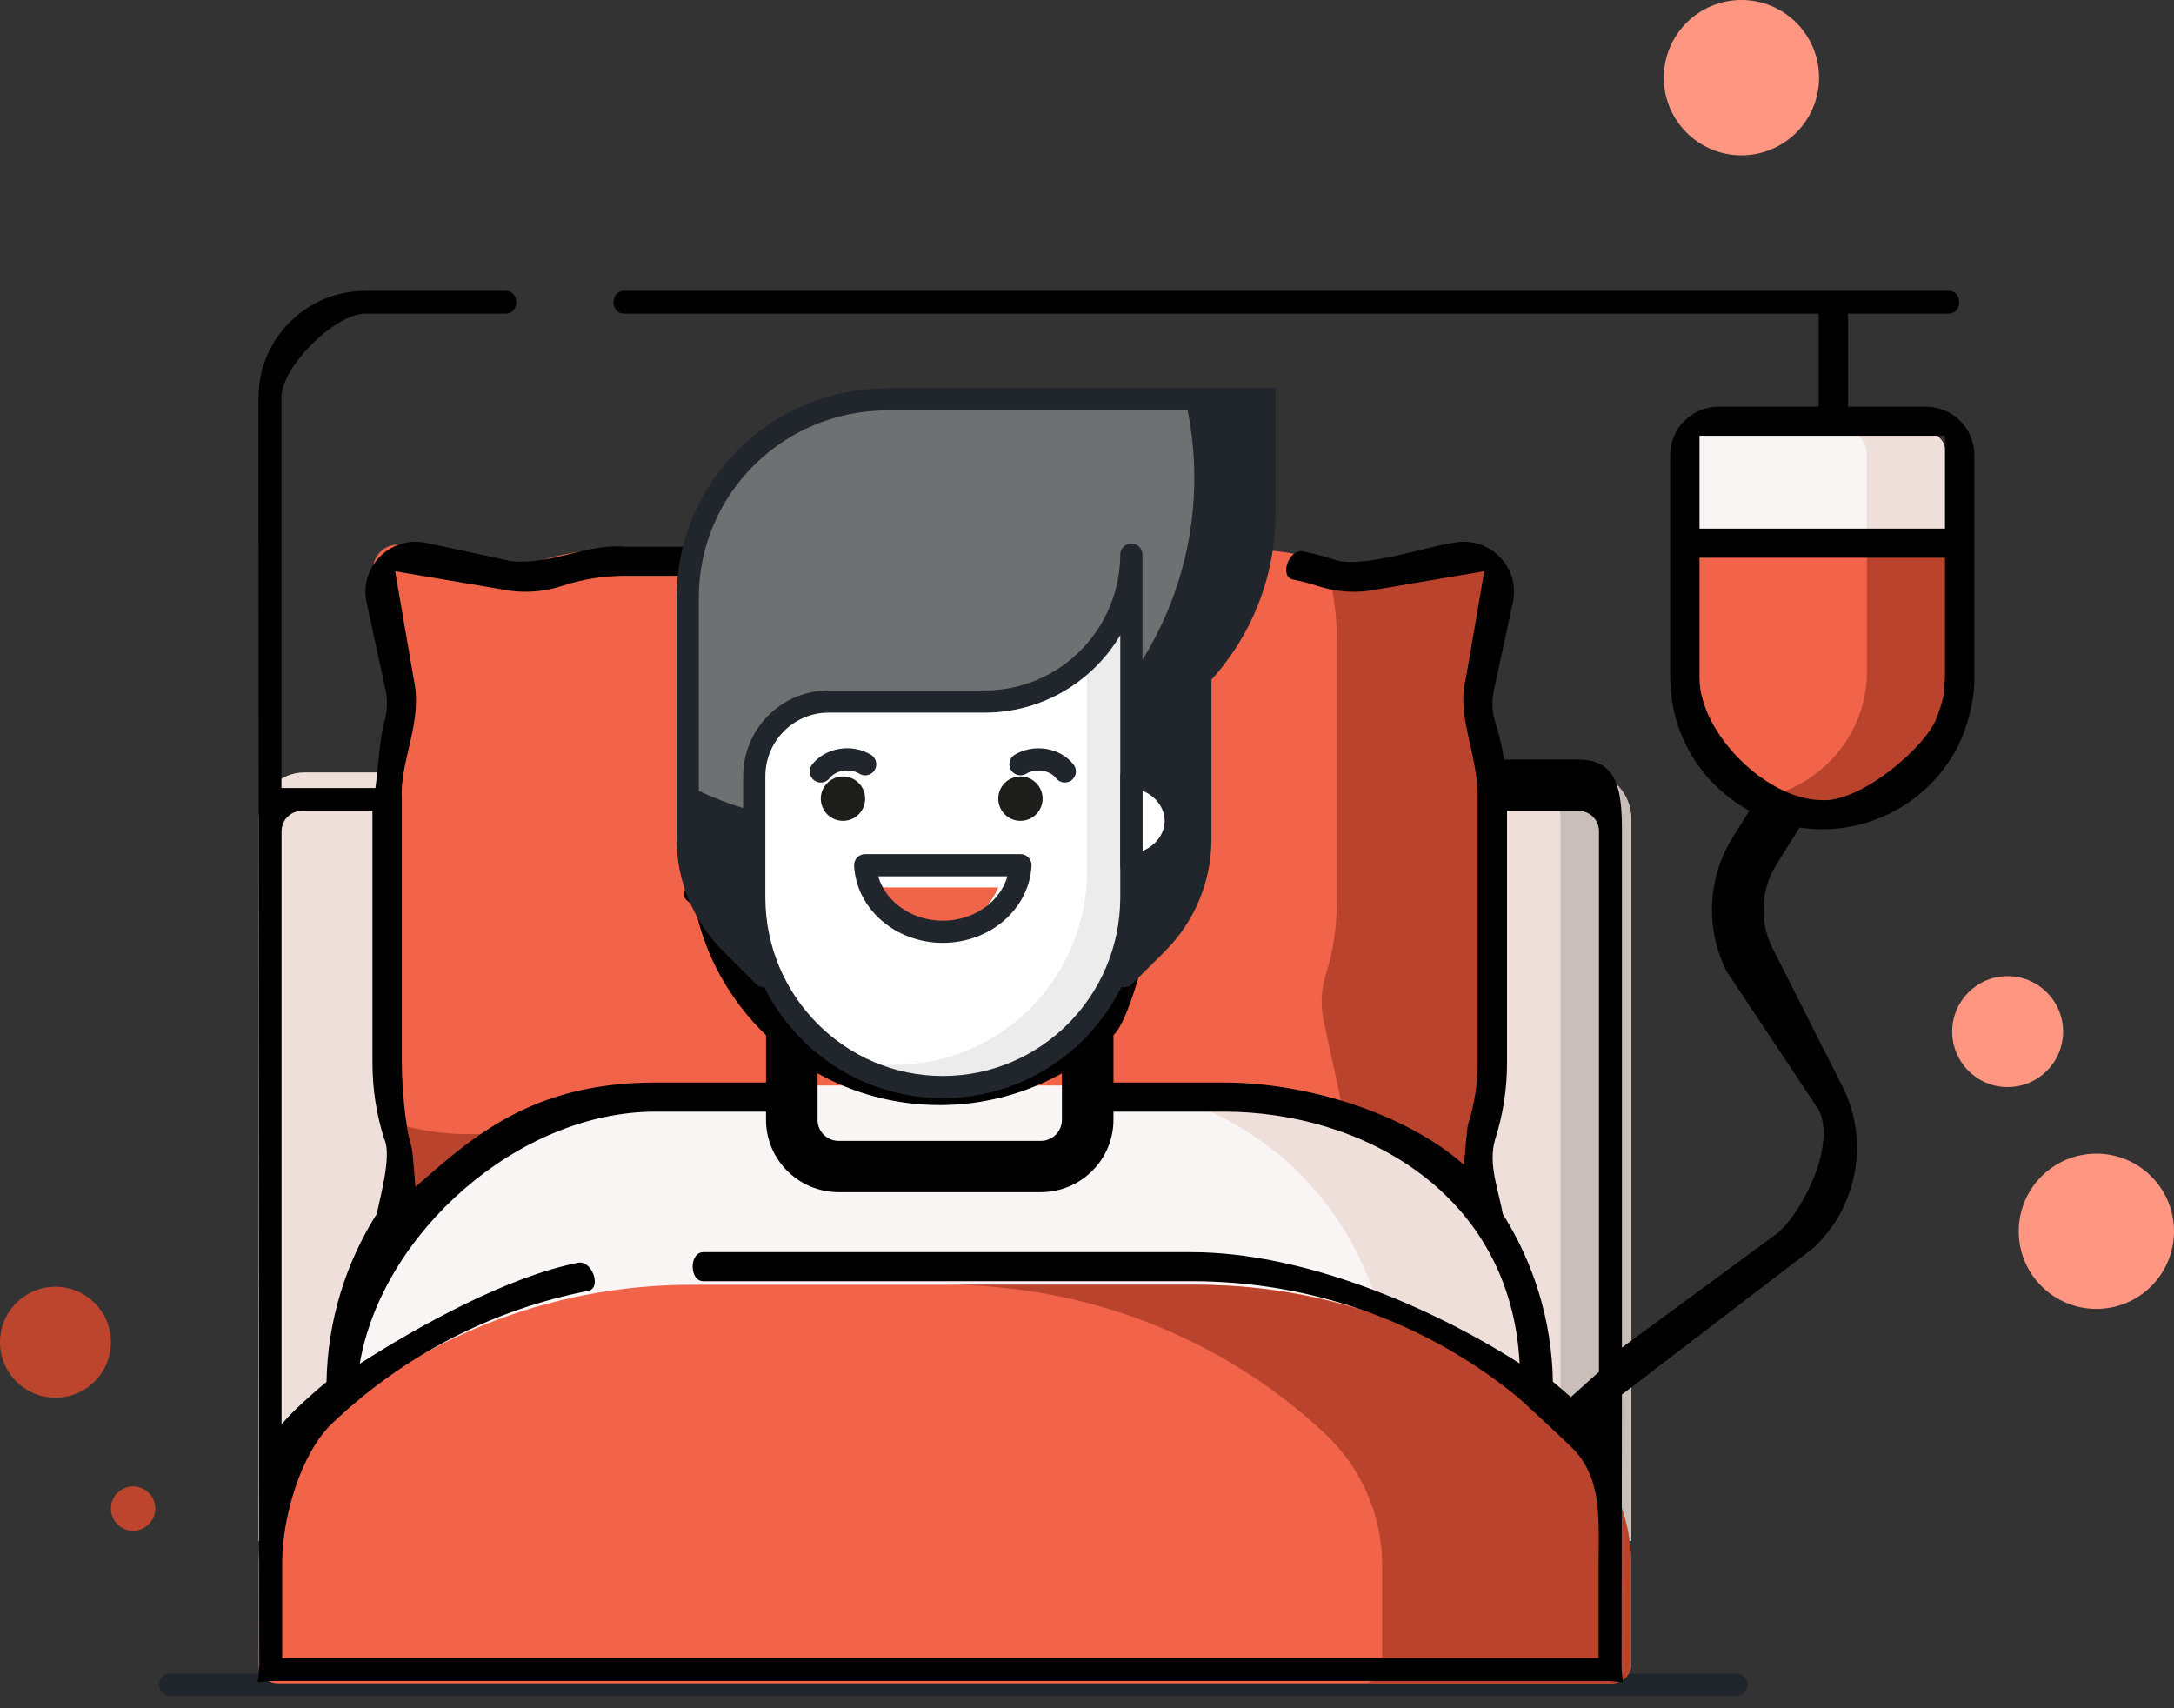 <svg xmlns="http://www.w3.org/2000/svg" width="98" height="77" viewBox="0 0 98 77">
    <rect x="0" y="0" width="98" height="77" fill="#333333" stroke="none"/>
    <g fill="none" fill-rule="evenodd">
        <g>
            <g>
                <g transform="translate(-901 -7383) translate(901 7383)">
                    <g>
                        <path stroke="#20252B" stroke-linecap="round" stroke-linejoin="round" d="M0.669 62.936L71.276 62.936" transform="translate(7 13)"/>
                        <g fill-rule="nonzero">
                            <path fill="#EEDFDA" d="M59.968 21.815H2.236c-1.143 0-2.07.934-2.07 2.087v32.56h61.873v-32.56c0-1.153-.927-2.087-2.07-2.087z" transform="translate(7 13) translate(4.493)"/>
                            <path fill="#C9BEB9" d="M60.07 21.815h-3.187c1.087 0 1.969.942 1.969 2.105V56.46h3.187V23.92c0-1.163-.882-2.105-1.97-2.105z" transform="translate(7 13) translate(4.493)"/>
                            <path fill="#F1644A" d="M54.685 39.49c-.151-.7-.118-1.425.1-2.106.315-.986.485-2.037.485-3.127V22.112c0-1.08-.167-2.122-.477-3.101-.214-.678-.247-1.4-.096-2.095l.87-4.016c.172-.792-.536-1.496-1.332-1.325l-3.926.841c-.718.155-1.465.117-2.162-.113-1.027-.34-2.125-.524-3.267-.524H16.035c-1.142 0-2.24.185-3.267.524-.697.23-1.444.268-2.162.113l-3.926-.841c-.796-.171-1.504.533-1.332 1.325l.87 4.016c.151.695.118 1.417-.096 2.095-.31.979-.477 2.02-.477 3.1v12.146c0 1.09.17 2.14.486 3.127.217.681.25 1.407.1 2.105l-.883 4.072c-.172.792.536 1.496 1.332 1.325l4.094-.877c.703-.151 1.432-.117 2.117.099.992.313 2.048.482 3.144.482H44.88c1.097 0 2.153-.169 3.145-.482.684-.216 1.414-.25 2.116-.1l4.094.878c.796.171 1.504-.533 1.333-1.325l-.883-4.072z" transform="translate(7 13) translate(4.493)"/>
                            <path fill="#BA432D" d="M54.685 39.489c-.152-.698-.118-1.424.1-2.105.314-.986.485-2.037.485-3.127V22.112c0-1.08-.167-2.122-.477-3.101-.214-.678-.247-1.4-.096-2.095l.87-4.016c.172-.792-.536-1.496-1.332-1.325l-3.926.841c-.691.149-1.41.117-2.084-.09.018.07.037.141.06.211.309.979.476 2.02.476 3.101v12.145c0 1.09-.17 2.141-.485 3.128-.218.68-.251 1.406-.1 2.104l.882 4.072c.172.792-.536 1.497-1.332 1.326l-4.094-.878c-.702-.15-1.432-.117-2.117.1-.991.312-2.047.482-3.144.482H9.526c-1.096 0-2.152-.17-3.144-.483-.065-.02-.13-.038-.196-.055.165.624.181 1.278.044 1.91l-.882 4.072c-.172.792.536 1.496 1.332 1.325l4.094-.877c.703-.151 1.432-.117 2.117.099.992.313 2.048.482 3.144.482H44.88c1.097 0 2.153-.169 3.145-.482.684-.216 1.414-.25 2.116-.1l4.094.878c2.648 1.31 2.324-.533 2.152-1.325l-1.702-4.072z" transform="translate(7 13) translate(4.493)"/>
                            <path fill="#F9F5F5" d="M17.556 35.93c-7.469 0-13.523 6.158-13.523 13.755v6.776h52.85v-6.776c0-7.597-6.055-13.755-13.524-13.755H17.556z" transform="translate(7 13) translate(4.493)"/>
                            <path fill="#EEDFDA" d="M43.253 35.93h-5.706c7.528 0 13.63 6.21 13.63 13.87v6.661h5.706l.682-8.046c0-7.66-6.785-12.485-14.312-12.485z" transform="translate(7 13) translate(4.493)"/>
                            <path fill="#F9F5F5" d="M70.466 23.098h-.097c-3.177 0-5.752-2.507-5.752-5.599V7.423c0-.556.463-1.007 1.034-1.007h9.533c.57 0 1.034.45 1.034 1.007v10.076c0 3.092-2.575 5.599-5.752 5.599z" transform="translate(7 13) translate(4.493)"/>
                            <path fill="#EEDFDA" d="M75.147 6.416h-3.555c.591 0 1.07.455 1.07 1.015v10.021c0 2.531-1.757 4.673-4.178 5.39.561.166 1.158.256 1.777.256 3.29 0 5.957-2.528 5.957-5.646V7.432c0-.561-.48-1.016-1.071-1.016z" transform="translate(7 13) translate(4.493)"/>
                            <path fill="#F1644A" d="M64.617 11.549v5.728c0 3.215 2.597 5.82 5.8 5.82 3.204 0 5.8-2.605 5.8-5.82v-5.728h-11.6z" transform="translate(7 13) translate(4.493)"/>
                            <path fill="#BA432D" d="M72.663 11.549v5.728c0 2.61-1.758 4.818-4.18 5.557.562.171 1.16.264 1.778.264 3.29 0 5.957-2.606 5.957-5.821v-5.728h-3.555z" transform="translate(7 13) translate(4.493)"/>
                            <path fill="#F1644A" d="M42.465 44.912H19.691c-6.56 0-12.516 2.515-16.907 6.608C1.11 53.08.166 55.24.166 57.496v4.532c0 .469.39.85.873.85h60.127c.482 0 .873-.381.873-.85V57.54c0-2.249-.94-4.4-2.603-5.962-4.397-4.127-10.379-6.666-16.97-6.666z" transform="translate(7 13) translate(4.493)"/>
                            <path fill="#BA432D" d="M59.418 51.578c-4.427-4.127-10.451-6.666-17.088-6.666H31.102c6.637 0 12.661 2.539 17.088 6.666 1.675 1.561 2.621 3.713 2.621 5.962v4.488c0 .469-.394.85-.879.85H61.16c.485 0 .879-.381.879-.85V57.54c0-2.249-.946-4.4-2.62-5.962z" transform="translate(7 13) translate(4.493)"/>
                            <g fill="#000" transform="translate(7 13) translate(4.493)">
                                <ellipse cx="26.141" cy="21.596" rx="1.392" ry="1.384" transform="rotate(-5.682 26.141 21.596)"/>
                                <ellipse cx="35.615" cy="21.591" rx="1.392" ry="1.384" transform="rotate(-5.682 35.615 21.591)"/>
                                <path d="M32.78 26.514h-4.182c-.641 0-1.161.518-1.161 1.156 0 .638.52 1.155 1.161 1.155h4.182c.641 0 1.161-.517 1.161-1.155s-.52-1.156-1.161-1.156z"/>
                                <path d="M75.32 5.331h-3.508V1.135h4.532c.642 0 .642-1.027 0-1.027h-59.7c-.641 0-.641 1.027 0 1.027H70.49v4.196H65.98c-1.205 0-2.185.975-2.185 2.174v10.053c.026 1.122.243 2.288.994 3.533.626 1.025 1.517 1.873 2.577 2.45l-.759 1.214c-1.131 1.81-1.236 4.116-.274 6.02l4.154 6.242c.763 1.51-.567 4.372-1.803 5.53l-7.063 5.196V24.465c0-1.78-.167-3.227-1.955-3.227h-3.358c-.087-.565-.217-1.122-.39-1.668-.15-.474-.173-.983-.067-1.471l.856-3.951c.163-.752-.066-1.524-.612-2.068-.546-.543-1.323-.772-2.079-.61-1.204.159-4.151 1.198-5.378.75-.458-.151-.93-.274-1.403-.366-.629-.121-1.073 1.146-.444 1.268.376.073.75.17 1.115.291.88.29 1.826.34 2.738.145l4.773-.81-.837 4.864c-.435 1.657.57 3.442.538 5.356v11.95c0 .93-.143 1.848-.423 2.727-.09.28-.152 1.568-.192 1.858-2.618-2.305-7.056-3.707-10.818-3.707H38.7v-2.135c1.615-1.552 3.792-15.636 3.44-15.63v-5.506c0-3.355-2.745-6.085-6.118-6.085H25.715c-3.072 0-5.622 2.266-6.052 5.206H16.68c-1.643-.166-3.303.823-5.096.653l-3.862-.828c-.755-.162-1.533.066-2.079.609-.546.544-.775 1.316-.612 2.068l.856 3.951c.106.488.083.997-.067 1.471-.173.546-.303 2.386-.39 2.951H1.194V4.908c0-1.373 2.412-3.773 3.792-3.773H11.3c.642 0 .642-1.027 0-1.027H4.986C2.325.108.16 2.26.16 4.908l.006 19.557.029 37.567c0 1.114-.378.738.742.738H60.86c1.12 0 .743.376.743-.738l.018-12.172 8.63-6.607.014-.014c1.988-1.853 2.521-4.838 1.298-7.26l-3.155-6.242c-.601-1.19-.535-2.631.172-3.762l1.047-1.674c.334.05.675.076 1.023.076 2.48 0 4.658-1.318 5.862-3.286.442-.65 1.023-2.22.994-3.533V7.505c0-1.199-.98-2.174-2.186-2.174zM60.587 48.834l-1.27 1.142c-.265-.238-.533-.47-.807-.696-.05-2.77-.87-5.357-2.258-7.555-.172-1.006-.688-2.261-.343-3.38.353-1.106.532-2.26.532-3.427v-11.37h3.225c.508 0 .92.412.92.917v24.369zM25.36 35.38c1.635.913 3.517 1.432 5.508 1.432 1.992 0 3.873-.52 5.509-1.432v2.098c0 .523-.428.948-.954.948h-9.11c-.526 0-.953-.425-.953-.948V35.38zm-3.44-22.855c0-2.08 1.702-3.774 3.794-3.774h10.308c2.092 0 3.794 1.693 3.794 3.774v1.595c-1.194-1.04-2.755-1.67-4.463-1.67h-8.97c-1.708 0-3.269.63-4.463 1.67v-1.595zm-10.826 1.033c.911.195 1.858.145 2.738-.145.917-.303 1.875-.457 2.847-.457h2.918v5.074c-.352-.005 2.147-.077 1.909 0-2.186.707-1.323 3.525-.524 5.97.53 1.618-2.85 3.213-1.17 3.773.453 2.303 1.61 4.336 3.225 5.888v2.135h-4.984c-5.521 0-8.2 2.402-10.818 4.707-.04-.29-.103-1.578-.192-1.858-.28-.88-.423-2.797-.423-3.727v-11.95c-.098-1.653.968-3.454.538-5.356L6.32 12.75l4.774.809zM2.12 23.549h3.177v11.369c0 1.168.179 2.32.532 3.426.35.705-.183 2.618-.343 3.381-1.39 2.202-2.211 4.791-2.26 7.565-.463.384-.915.785-1.354 1.203-.237.226-.462.464-.673.712v-26.74c0-.505.413-.916.921-.916zm-.892 38.193v-4.327c0-1.975.82-4.89 2.251-6.253 3.211-3.06 7.201-5.126 11.538-5.975.63-.124.18-1.391-.449-1.268-3.163.62-7.156 2.83-9.844 4.553.996-5.875 7.144-11.365 13.329-11.365h4.984v.37c0 1.798 1.47 3.26 3.276 3.26h9.11c1.807 0 3.276-1.462 3.276-3.26v-.37h4.984c6.18 0 12.923 3.63 13.326 11.35-4.08-2.613-9.836-5.016-14.787-5.016H20.211c-.641 0-.641 1.31 0 1.31h22.013c5.272 0 10.3 1.75 14.383 4.968.011.01.022.017.033.026.584.461 2.148 1.953 2.69 2.473 1.423 1.365 1.239 3.276 1.239 5.242v4.282H1.229zm74.954-55.1v4.187H65.118V6.642h11.065zm-.357 12.67c-.45 1.317-3.41 3.85-5.176 3.754-2.499 0-5.532-3.022-5.532-5.508V12.14h11.065v5.418c-.066.618.03.714-.357 1.753z"/>
                            </g>
                        </g>
                    </g>
                    <circle cx="2.5" cy="60.5" r="2.5" fill="#BD452E" fill-rule="nonzero"/>
                    <circle cx="78.5" cy="3.5" r="3.5" fill="#FF9682" fill-rule="nonzero"/>
                    <circle cx="90.5" cy="46.5" r="2.5" fill="#FF9682" fill-rule="nonzero"/>
                    <circle cx="6" cy="68" r="1" fill="#BD452E" fill-rule="nonzero"/>
                    <circle cx="94.5" cy="55.5" r="3.5" fill="#FF9682" fill-rule="nonzero"/>
                </g>
                <g>
                    <path fill="#D0563F" d="M9.359 6.089c1.105 0 1.999.896 1.999 2 0 1.103-.894 2-2 2-1.104 0-2-.897-2-2 0-1.104.896-2 2-2" transform="translate(-901 -7383) translate(901 7383) translate(30.642 17.911)"/>
                    <path fill="#6F7072" d="M3.788 26.089L2.341 24.64C1.068 23.383.355 21.672.358 19.89V9.028C.358 4.09 4.383.089 9.35.089h17.008v5.115c.007 2.717-1.027 5.338-2.889 7.325v7.36c.007 1.782-.705 3.493-1.974 4.751l-1.464 1.449H3.788z" transform="translate(-901 -7383) translate(901 7383) translate(30.642 17.911)"/>
                    <path fill="#20262C" d="M23.478.089h-.692c1.389 5.918-.806 12.102-5.621 15.84-4.817 3.736-11.376 4.347-16.807 1.565v2.386c-.003 1.786.71 3.5 1.984 4.757L3.79 26.09h16.248l1.457-1.452c1.27-1.259 1.981-2.972 1.973-4.757v-7.336c1.866-1.989 2.9-4.611 2.89-7.334V.089h-2.88z" transform="translate(-901 -7383) translate(901 7383) translate(30.642 17.911)"/>
                    <path fill="#FFF" d="M20.358 17.089c1.104 0 2 .895 2 2 0 1.104-.896 2-2 2-1.105 0-2-.896-2-2 0-1.105.895-2 2-2" transform="translate(-901 -7383) translate(901 7383) translate(30.642 17.911)"/>
                    <path fill="#ECECEC" d="M20.358 7.089V22.54c0 4.719-3.803 8.543-8.495 8.549-4.697 0-8.505-3.828-8.505-8.549v-5.472c0-1.858 1.495-3.363 3.342-3.367h7.015c1.756.012 3.442-.679 4.689-1.92 1.247-1.24 1.95-2.929 1.954-4.692" transform="translate(-901 -7383) translate(901 7383) translate(30.642 17.911)"/>
                    <path fill="#FFF" d="M18.358 21.358v-9.27c-1.224 1.044-2.78 1.613-4.385 1.61H6.8c-.911-.003-1.785.355-2.432 1.001-.645.645-1.01 1.522-1.01 2.436v5.551c.004 2.713 1.268 5.268 3.417 6.913.924.324 1.894.49 2.872.49 2.309.002 4.522-.916 6.156-2.551 1.633-1.636 2.553-3.856 2.556-6.172v-.008z" transform="translate(-901 -7383) translate(901 7383) translate(30.642 17.911)"/>
                    <path fill="#F0654A" d="M8.358 22.089c.506 1.211 1.689 2 3 2 1.31 0 2.493-.789 3-2h-6z" transform="translate(-901 -7383) translate(901 7383) translate(30.642 17.911)"/>
                    <path fill="#1D1D1B" d="M7.357 17.089c.553 0 1 .447 1 .998 0 .552-.447 1.002-1 1.002-.551 0-1-.45-1-1.002 0-.55.449-.998 1-.998M15.357 17.089c.553 0 1 .447 1 .998 0 .552-.447 1.002-1 1.002-.553 0-1-.45-1-1.002 0-.55.447-.998 1-.998" transform="translate(-901 -7383) translate(901 7383) translate(30.642 17.911)"/>
                    <path stroke="#20262C" stroke-linecap="round" stroke-linejoin="round" d="M6.358 16.861c.213-.274.544-.463.92-.523.376-.062.766.01 1.08.199M17.358 16.86c-.213-.272-.544-.46-.92-.521s-.765.01-1.08.197M15.358 21.089c-.092 1.68-1.632 3-3.499 3-1.87 0-3.408-1.32-3.501-3h7zM20.358 21.089c1.144-.129 2-.985 2-2 0-1.016-.856-1.872-2-2v4z" transform="translate(-901 -7383) translate(901 7383) translate(30.642 17.911)"/>
                    <path stroke="#20262C" stroke-linecap="round" stroke-linejoin="round" d="M20.358 7.089v15.473c-.019 4.714-3.82 8.527-8.505 8.527-4.68-.004-8.477-3.816-8.495-8.527v-5.48c0-1.863 1.5-3.372 3.351-3.372h7.022c1.751.006 3.433-.689 4.675-1.93 1.244-1.241 1.945-2.93 1.952-4.691z" transform="translate(-901 -7383) translate(901 7383) translate(30.642 17.911)"/>
                    <path stroke="#20262C" stroke-linecap="round" d="M20.037 26.089l1.457-1.449c1.27-1.258 1.981-2.97 1.974-4.75v-7.361c1.864-1.987 2.895-4.608 2.89-7.325V.089H9.352C4.385.089.358 4.09.358 9.029v10.86c-.004 1.783.71 3.494 1.983 4.751l1.447 1.449" transform="translate(-901 -7383) translate(901 7383) translate(30.642 17.911)"/>
                </g>
            </g>
        </g>
    </g>
</svg>
